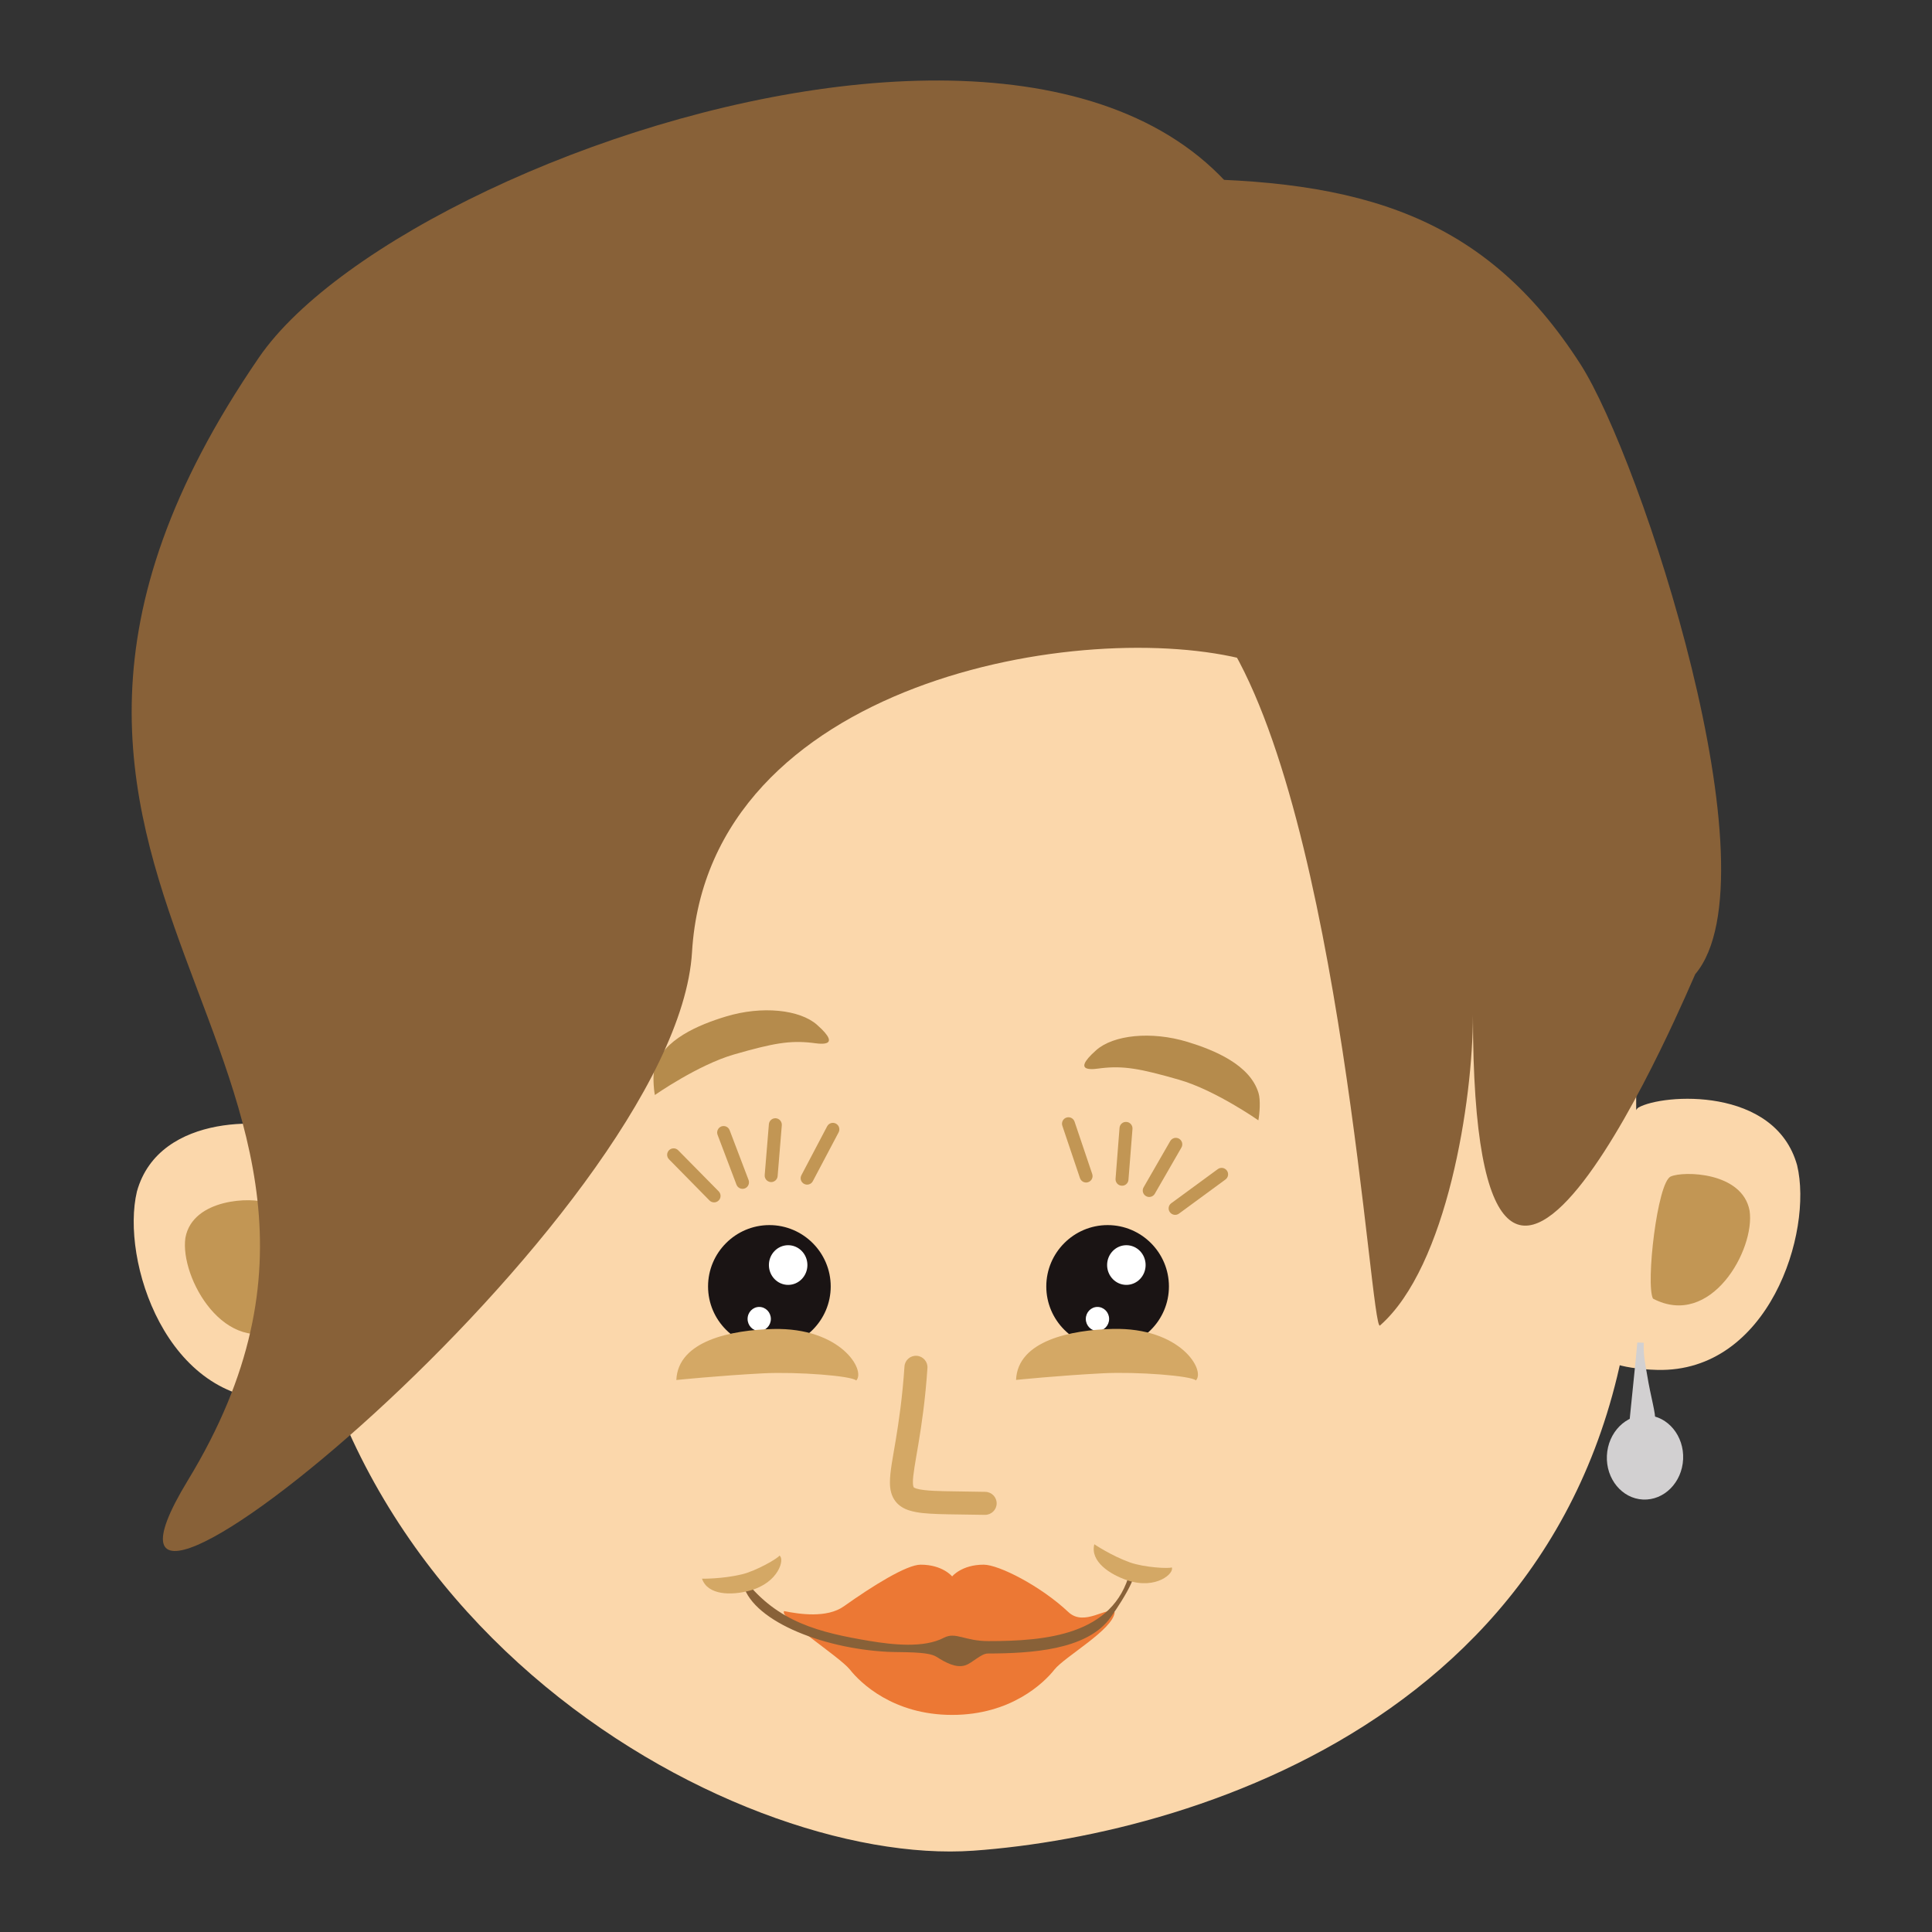 <?xml version="1.0" encoding="utf-8"?>
<!-- Designed by Vexels.com - 2016 All Rights Reserved - https://vexels.com/terms-and-conditions/  -->

<svg version="1.1" id="Layer_1" xmlns="http://www.w3.org/2000/svg" xmlns:xlink="http://www.w3.org/1999/xlink" x="0px" y="0px"
	 width="1200px" height="1200px" viewBox="0 0 1200 1200" enable-background="new 0 0 1200 1200" xml:space="preserve">
<rect x="0" y="0" width="1200" height="1200" fill="#333333" stroke="none"/>
<g>
	<path fill-rule="evenodd" clip-rule="evenodd" fill="#FBD7AB" d="M1016.355,750.056c0,306.911-270.481,389.305-411.588,399.431
		c-150.397,10.794-440.231-148.804-424.245-459.544c9.214-179.207,12.477-365.174,149.999-449.367
		c125.121-76.613,540.409-65.484,631.671,96.787C1016.495,433.943,1016.355,553.758,1016.355,750.056z"/>
	<path fill-rule="evenodd" clip-rule="evenodd" fill="#FBD7AB" d="M200.452,865.5c13.236-4.471-1.58-152.35-14.957-162.091
		c-15.536-8.737-86.558-13.337-100.449,36.649c-10.164,42.611,18.235,131.122,88.563,129.425
		C185.816,869.201,196.288,867.223,200.452,865.5z"/>
	<path fill-rule="evenodd" clip-rule="evenodd" fill="#C29654" d="M176.372,824.354c4.677-8.917-2.801-73.707-11.308-77.28
		c-7.89-3.573-45.399-2.982-49.91,21.768C111.607,793.412,139.774,843.655,176.372,824.354z"/>
	<path fill-rule="evenodd" clip-rule="evenodd" fill="#EC7834" d="M610.986,971.847c-13.698,0-19.596,7.299-19.596,7.299
		s-5.859-7.299-19.571-7.299c-8.648,0-29.62,13.031-47.674,25.855c-10.549,7.529-27.806,4.857-37.149,2.98
		c-2.994,4.498,34.463,28.245,40.902,36.341c6.425,8.146,26.843,28.141,63.492,28.141c36.661,0,57.093-19.994,63.53-28.141
		c6.425-8.096,36.558-24.879,37.407-35.621c-4.651-4.034-18.786,9.252-28.746-0.128
		C646.465,985.135,620.417,971.847,610.986,971.847z"/>
	<path fill-rule="evenodd" clip-rule="evenodd" fill="#B58B4C" d="M507.453,636.513c-10.589-9.356-34.015-12.028-56.746-5.09
		c-16.642,5.063-38.769,14.188-44.062,31.74c-1.286,4.319-0.681,12.799,0.103,16.963c0,0,26.87-18.786,49.267-25.212
		c24.313-6.991,34.541-8.764,48.368-7.196C507.62,648.078,524.3,651.392,507.453,636.513z"/>
	<path fill="#D4A865" d="M561.783,848.744c-1.297,19.428-3.534,34.18-5.409,45.643c-1.89,11.437-3.573,19.378-3.624,26.188
		c0,2.211,0.167,4.37,0.783,6.554c0.528,1.85,1.388,3.778,2.699,5.423c2.262,2.93,5.5,4.703,8.79,5.679
		c4.921,1.517,10.511,1.903,17.99,2.186c7.478,0.257,16.845,0.257,28.745,0.488c3.945,0.051,7.21-3.084,7.287-7.016
		c0.076-3.933-3.071-7.196-7.042-7.274c-10.447-0.205-18.928-0.257-25.61-0.411c-5.05-0.103-9.071-0.309-12.117-0.668
		c-2.313-0.257-3.996-0.591-5.089-0.951c-0.836-0.257-1.272-0.513-1.491-0.642l-0.296-0.385c-0.141-0.308-0.372-1.259-0.372-2.982
		c-0.051-4.215,1.478-12.283,3.432-23.85c1.928-11.641,4.253-26.984,5.59-47.031c0.283-3.905-2.712-7.324-6.644-7.581
		C565.458,841.831,562.04,844.811,561.783,848.744z"/>
	<path fill-rule="evenodd" clip-rule="evenodd" fill="#C29654" d="M446.402,739.98c1.555,1.593,1.529,4.138-0.038,5.68
		c-1.593,1.567-4.125,1.542-5.692-0.026l-25.147-25.571c-1.542-1.568-1.542-4.061,0.038-5.654c1.594-1.542,4.137-1.542,5.679,0.051
		L446.402,739.98z"/>
	<path fill-rule="evenodd" clip-rule="evenodd" fill="#C29654" d="M464.971,732.964c0.745,2.082-0.296,4.421-2.365,5.192
		c-2.095,0.771-4.382-0.283-5.179-2.365l-11.732-30.943c-0.783-2.082,0.283-4.395,2.326-5.191c2.095-0.771,4.42,0.283,5.178,2.365
		L464.971,732.964z"/>
	<path fill-rule="evenodd" clip-rule="evenodd" fill="#C29654" d="M483,730.523c-0.193,2.211-2.133,3.855-4.344,3.675
		c-2.222-0.205-3.855-2.133-3.688-4.344l2.609-31.611c0.179-2.186,2.12-3.855,4.355-3.675c2.184,0.205,3.829,2.158,3.663,4.342
		L483,730.523z"/>
	<path fill-rule="evenodd" clip-rule="evenodd" fill="#C29654" d="M504.857,733.659c-1.003,1.953-3.444,2.698-5.409,1.67
		c-1.979-1.028-2.724-3.444-1.658-5.423l15.973-30.351c1.028-1.954,3.469-2.699,5.423-1.671c1.979,1.028,2.711,3.47,1.709,5.423
		L504.857,733.659z"/>
	<path fill-rule="evenodd" clip-rule="evenodd" fill="#B58B4C" d="M680.89,652.266c10.589-9.381,34.001-12.027,56.734-5.115
		c16.667,5.09,38.794,14.188,44.076,31.766c1.324,4.292,0.693,12.773-0.103,16.936c0,0-26.831-18.786-49.255-25.212
		c-24.313-6.99-34.515-8.764-48.393-7.17C680.724,663.831,664.069,667.147,680.89,652.266z"/>
	<path fill-rule="evenodd" clip-rule="evenodd" fill="#C29654" d="M727.51,747.331c-1.799,1.286-2.197,3.829-0.861,5.578
		c1.297,1.799,3.829,2.209,5.628,0.899l28.875-21.202c1.799-1.286,2.184-3.829,0.861-5.577c-1.297-1.774-3.817-2.186-5.603-0.874
		L727.51,747.331z"/>
	<path fill-rule="evenodd" clip-rule="evenodd" fill="#C29654" d="M710.317,737.462c-1.118,1.928-0.437,4.37,1.491,5.474
		c1.915,1.105,4.382,0.437,5.474-1.49l16.538-28.708c1.092-1.901,0.412-4.369-1.491-5.474c-1.94-1.105-4.382-0.437-5.487,1.491
		L710.317,737.462z"/>
	<path fill-rule="evenodd" clip-rule="evenodd" fill="#C29654" d="M692.893,732.168c-0.167,2.184,1.503,4.137,3.7,4.292
		c2.224,0.205,4.15-1.466,4.317-3.675l2.493-31.612c0.154-2.211-1.504-4.163-3.713-4.317c-2.211-0.205-4.163,1.465-4.33,3.7
		L692.893,732.168z"/>
	<path fill-rule="evenodd" clip-rule="evenodd" fill="#C29654" d="M670.791,731.756c0.72,2.082,2.993,3.238,5.088,2.519
		c2.12-0.719,3.238-2.98,2.518-5.088l-10.961-32.484c-0.707-2.133-2.969-3.238-5.077-2.545c-2.094,0.693-3.225,2.982-2.519,5.088
		L670.791,731.756z"/>
	<path fill-rule="evenodd" clip-rule="evenodd" fill="#886138" d="M702.825,973.235c8.391,0.9-11.231,29.272-14.378,33.153
		c-14.778,18.144-46.877,20.586-74.916,20.638c-4.163,0-9.624,5.911-13.943,7.324c-5.833,1.928-12.515-1.85-17.99-5.32
		c-5.383-3.417-21.677-2.621-30.3-3.058c-41.544-2.107-85.941-20.046-90.13-43.561c-0.232-1.234-0.629-1.054,1.401-1.157
		c20.534,26.291,46.118,32.716,77.652,37.985c13.853,2.287,33.527,4.574,46.055-2.005c7.388-3.854,12.812,2.083,27.603,2.083
		c35.491,0,77.807-3.599,87.92-42.945C701.991,975.549,702.555,974.212,702.825,973.235z"/>
	<path fill-rule="evenodd" clip-rule="evenodd" fill="#D4A865" d="M727.78,973.518c1.838,3.444-9.381,13.981-27.409,8.095
		c-10.961-3.624-23.413-11.77-20.663-22.437c0,0,10.473,7.094,22.167,11.283C710.69,973.595,726.264,974.443,727.78,973.518z"/>
	<path fill-rule="evenodd" clip-rule="evenodd" fill="#D4A865" d="M484.117,966.219c3.405,1.85-0.192,16.807-18.517,21.768
		c-11.153,3.007-25.983,3.007-29.568-7.428c0,0,12.632,0.207,24.712-2.698C469.866,975.676,483.321,967.813,484.117,966.219z"/>
	<path fill-rule="evenodd" clip-rule="evenodd" fill="#1A1414" d="M477.885,837.127c20.972,0,38.087-17.115,38.087-38.087
		c0-20.997-17.115-38.114-38.087-38.114c-20.984,0-38.1,17.117-38.1,38.114C439.785,820.012,456.901,837.127,477.885,837.127z"/>
	<path fill-rule="evenodd" clip-rule="evenodd" fill="#FFFFFF" d="M489.541,798.063c6.591,0,11.951-5.525,11.951-12.336
		c0-6.784-5.359-12.31-11.951-12.31c-6.606,0-11.964,5.525-11.964,12.31C477.577,792.538,482.935,798.063,489.541,798.063z"/>
	<path fill-rule="evenodd" clip-rule="evenodd" fill="#FFFFFF" d="M471.562,826.693c3.971,0,7.235-3.367,7.235-7.479
		c0-4.112-3.263-7.453-7.235-7.453c-3.996,0-7.221,3.341-7.221,7.453C464.341,823.326,467.566,826.693,471.562,826.693z"/>
	<path fill-rule="evenodd" clip-rule="evenodd" fill="#D4A865" d="M531.804,857.457c6.116-6.169-9.381-32.999-51.619-31.997
		c-25.713,0.617-59.059,7.171-60.1,31.688c0,0,26.549-2.724,54.189-4.163C495.091,851.956,529.119,854.526,531.804,857.457z"/>
	<path fill-rule="evenodd" clip-rule="evenodd" fill="#1A1414" d="M687.959,837.127c21.009,0,38.087-17.115,38.087-38.087
		c0-20.997-17.078-38.114-38.087-38.114c-20.972,0-38.089,17.117-38.089,38.114C649.87,820.012,666.987,837.127,687.959,837.127z"/>
	<path fill-rule="evenodd" clip-rule="evenodd" fill="#FFFFFF" d="M699.613,798.063c6.606,0,11.951-5.525,11.951-12.336
		c0-6.784-5.345-12.31-11.951-12.31c-6.592,0-11.964,5.525-11.964,12.31C687.649,792.538,693.021,798.063,699.613,798.063z"/>
	<path fill-rule="evenodd" clip-rule="evenodd" fill="#FFFFFF" d="M681.636,826.693c3.996,0,7.26-3.367,7.26-7.479
		c0-4.112-3.263-7.453-7.26-7.453c-3.958,0-7.221,3.341-7.221,7.453C674.415,823.326,677.678,826.693,681.636,826.693z"/>
	<path fill-rule="evenodd" clip-rule="evenodd" fill="#D4A865" d="M742.777,857.405c6.116-6.169-9.381-32.974-51.619-31.997
		c-25.726,0.617-59.046,7.17-60.074,31.688c0,0,26.536-2.724,54.15-4.137C706.052,851.905,740.103,854.501,742.777,857.405z"/>
	<path fill-rule="evenodd" clip-rule="evenodd" fill="#FBD7AB" d="M1003.118,847.022c-12.978-4.395,1.362-149.497,14.482-159.083
		c15.227-8.661,84.939-13.236,98.624,35.825c10.024,41.789-17.707,128.681-86.75,127.113
		C1017.498,850.594,1007.23,848.718,1003.118,847.022z"/>
	<path fill-rule="evenodd" clip-rule="evenodd" fill="#C29654" d="M1026.698,806.595c-4.574-8.764,2.661-72.32,11.025-75.84
		c7.736-3.521,44.526-3.008,48.985,21.28C1090.242,776.141,1062.666,825.486,1026.698,806.595z"/>
	<path fill-rule="evenodd" clip-rule="evenodd" fill="#D2D0D1" d="M1022.947,879.018c13.068,0.617,23.13,12.851,22.475,27.295
		c-0.682,14.469-11.823,25.674-24.904,25.083c-13.069-0.617-23.105-12.824-22.449-27.268
		C998.75,889.658,1009.865,878.427,1022.947,879.018z"/>
	<path fill-rule="evenodd" clip-rule="evenodd" fill="#D2D0D1" d="M1020.981,834.017l-4.023-0.18
		c-0.245,4.78-5.307,52.197-5.115,52.223c23.721,5.628,15.819-3.727,11.193-32.228
		C1021.957,847.305,1020.621,841.831,1020.981,834.017z"/>
	<path fill-rule="evenodd" clip-rule="evenodd" fill="#886138" d="M774.851,410.12c-100.835-26.985-334.861,12.49-345.024,181.237
		c-9.895,164.481-411.601,489.948-313.118,328.063c160.639-264.018-180.024-370.519,44.127-697.374
		c96.966-141.427,648.08-317.628,648.08,31.303C808.915,294.11,822.922,423.021,774.851,410.12z"/>
	<path fill-rule="evenodd" clip-rule="evenodd" fill="#886138" d="M725.66,110.97l34.066,283.061
		c73.669,111.925,91.544,434.41,97.403,429.27c41.724-36.571,57.735-139.911,57.735-192.854c0,307.991,137.136-24.26,138.075-25.366
		c51.451-60.884-33.694-320.327-71.279-378.846C922.652,134.28,845.86,110.97,725.66,110.97z"/>
</g>
</svg>
